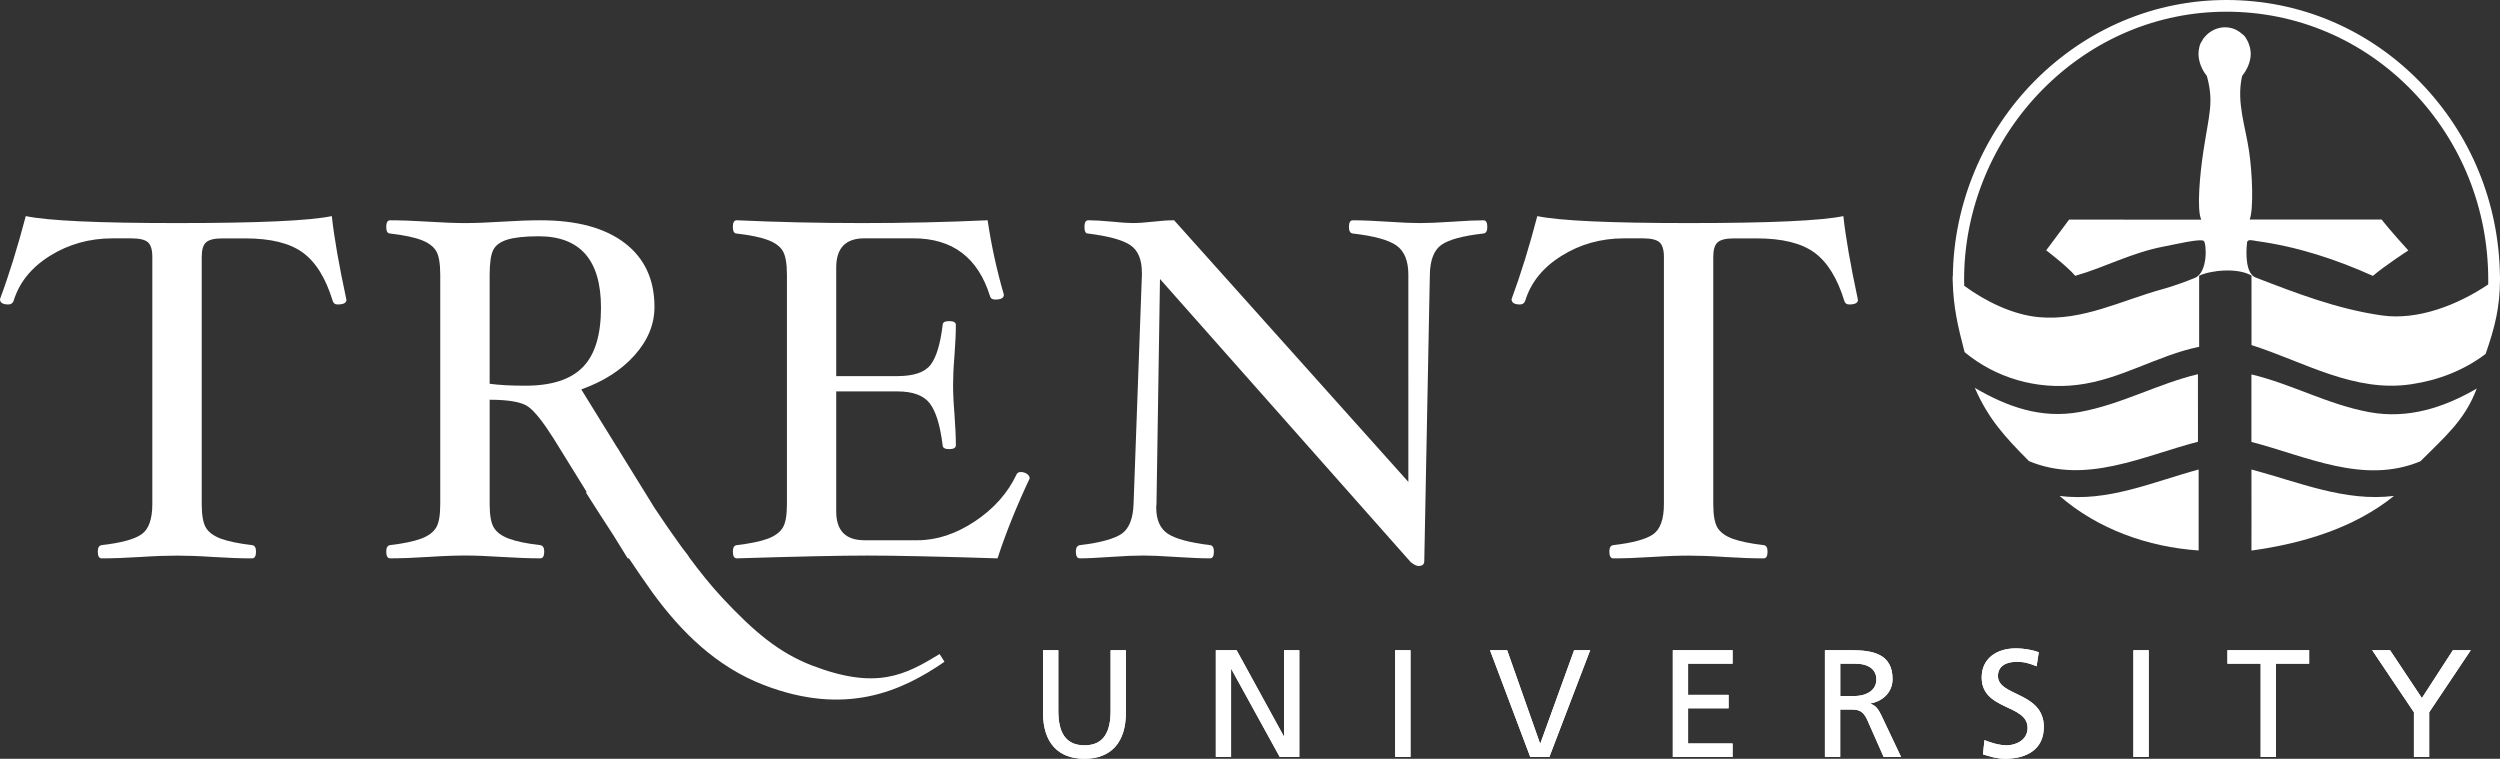 <?xml version="1.0" encoding="utf-8"?>
<!-- Generator: Adobe Illustrator 26.5.0, SVG Export Plug-In . SVG Version: 6.00 Build 0)  -->
<svg version="1.1" id="Layer_1" xmlns="http://www.w3.org/2000/svg" xmlns:xlink="http://www.w3.org/1999/xlink" x="0px" y="0px"
	 viewBox="0 0 888.7 269.73" style="enable-background:new 0 0 888.7 269.73;" xml:space="preserve">
<rect x="0" y="0" width="888.7" height="269.73" fill="#333333" stroke="none"/>
<style type="text/css">
	.st0{fill:#FFFFFF;}
</style>
<g>
	<g>
		<path class="st0" d="M123.15,106.59c0,1.1-1.05,1.64-3.13,1.64c-0.92,0-1.49-0.41-1.73-1.21c-2.48-8.12-6.02-13.86-10.64-17.22
			c-4.61-3.37-11.42-5.06-20.48-5.06h-8.12c-2.82,0-4.75,0.47-5.79,1.4c-1.04,0.92-1.55,2.63-1.55,5.19v87.82
			c0,3.99,0.5,6.8,1.5,8.46c1,1.63,2.8,2.95,5.37,3.9c2.57,0.93,6.25,1.71,11.04,2.27c0.91,0.11,1.39,0.89,1.39,2.31
			c0,1.59-0.48,2.4-1.39,2.4c-3.87,0-8.49-0.16-13.86-0.5c-5.07-0.34-9.33-0.48-12.76-0.48c-3.53,0-7.86,0.14-13.02,0.48
			c-5.36,0.33-9.97,0.5-13.83,0.5c-0.93,0-1.39-0.81-1.39-2.4c0-1.42,0.46-2.2,1.39-2.31c6.98-0.81,11.72-2.09,14.22-3.89
			c2.51-1.79,3.78-5.36,3.78-10.74V91.32c0-2.55-0.53-4.27-1.55-5.19c-1.05-0.93-3.01-1.4-5.9-1.4h-6.73
			c-8.13,0-15.52,2.06-22.16,6.18c-6.61,4.11-10.95,9.45-12.97,16.02c-0.29,0.86-0.93,1.3-1.91,1.3c-1.96,0-2.94-0.64-2.94-1.89
			c3.24-8.69,6.28-18.53,9.17-29.52c7.84,1.65,25.78,2.48,53.83,2.48c28.79,0,47.1-0.83,54.96-2.48
			C118.76,84.3,120.49,94.23,123.15,106.59"/>
		<path class="st0" d="M366.03,170.06c-4.67,9.93-8.49,19.4-11.42,28.42c-21.71-0.68-37.17-0.99-46.37-0.99
			c-9.1,0-24.55,0.32-46.33,0.99c-0.92,0-1.39-0.82-1.39-2.4c0-1.42,0.47-2.19,1.39-2.3c4.78-0.56,8.46-1.34,10.98-2.27
			c2.55-0.95,4.31-2.25,5.33-3.87c1.01-1.6,1.52-4.43,1.52-8.48V97.72c0-3.99-0.49-6.8-1.44-8.44c-0.94-1.63-2.69-2.96-5.24-3.93
			c-2.55-0.98-6.25-1.75-11.16-2.33c-0.92,0-1.39-0.79-1.39-2.36c0-1.56,0.47-2.36,1.39-2.36c14.51,0.67,29.39,1,44.57,1
			c15.3,0,30.16-0.33,44.61-1c1.32,8.94,3.25,17.75,5.78,26.46c0,1.16-1.02,1.73-3.09,1.73c-1,0-1.63-0.41-1.85-1.23
			c-4.25-13.7-13.34-20.54-27.25-20.54h-17.4c-6.68,0-10.01,3.46-10.01,10.41v38.57h21.77c5.78,0,9.71-1.35,11.76-3.99
			c2.06-2.68,3.49-7.41,4.3-14.18c0-0.92,0.77-1.38,2.34-1.38c1.58,0,2.36,0.46,2.36,1.38c0,2.91-0.18,6.54-0.5,10.92
			c-0.35,4.22-0.49,7.68-0.49,10.33c0,2.71,0.14,6.19,0.49,10.39c0.32,4.51,0.5,8.21,0.5,11.1c0,0.91-0.79,1.39-2.36,1.39
			c-1.57,0-2.34-0.48-2.34-1.39c-0.87-7.08-2.4-12.03-4.56-14.86c-2.17-2.85-6.01-4.27-11.5-4.27h-21.77v42.67
			c0,6.82,3.34,10.24,10.05,10.24h18.81c6.87,0,13.66-2.23,20.43-6.72c6.72-4.47,11.69-10.05,14.85-16.74
			c0.24-0.52,0.73-0.79,1.47-0.79c0.81,0,1.53,0.22,2.16,0.64C365.69,168.9,366.03,169.41,366.03,170.06"/>
		<path class="st0" d="M528.71,80.7c0,1.43-0.45,2.19-1.39,2.31c-7.24,0.81-12.17,2.13-14.86,3.99c-2.69,1.84-4.08,5.38-4.18,10.62
			l-1.98,101.85c0,1.16-0.69,1.72-2.07,1.72c-0.71,0-1.62-0.47-2.76-1.38L412.35,99.18l-1.24,79.98c-0.07,0.47-0.09,0.89-0.09,1.29
			c0,4.39,1.39,7.48,4.15,9.31c2.78,1.8,7.76,3.15,14.98,4.01c0.92,0.12,1.37,0.89,1.37,2.31c0,1.59-0.45,2.4-1.37,2.4
			c-2.98,0-7.12-0.17-12.38-0.51c-4.89-0.34-8.67-0.49-11.31-0.49c-2.87,0-6.74,0.14-11.65,0.49c-4.73,0.33-8.38,0.51-10.98,0.51
			c-0.93,0-1.39-0.82-1.39-2.4c0-1.42,0.52-2.19,1.56-2.31c7.15-0.86,12.05-2.21,14.72-4.01c2.63-1.83,4.06-5.36,4.24-10.62
			l2.96-81.43v-0.77c0-4.68-1.37-7.94-4.08-9.78c-2.69-1.84-7.75-3.23-15.13-4.15c-0.81,0-1.21-0.79-1.21-2.35
			c0-1.56,0.45-2.36,1.38-2.36c2.02,0,4.85,0.16,8.48,0.5c3.24,0.33,5.66,0.49,7.27,0.49c2,0,4.45-0.16,7.29-0.49
			c2.9-0.33,5.38-0.5,7.45-0.5l83.27,93.01V97.65c0-4.92-1.41-8.37-4.2-10.36c-2.79-1.99-7.98-3.41-15.54-4.28
			c-0.92-0.12-1.38-0.87-1.38-2.3c0-1.6,0.46-2.4,1.38-2.4c3.12,0,7.27,0.16,12.47,0.5c4.85,0.33,8.59,0.49,11.27,0.49
			c2.89,0,6.81-0.16,11.71-0.49c4.73-0.33,8.4-0.5,11-0.5C528.26,78.31,528.71,79.11,528.71,80.7"/>
		<path class="st0" d="M660.46,106.59c0,1.1-1.03,1.64-3.09,1.64c-0.93,0-1.5-0.41-1.73-1.21c-2.49-8.12-6.03-13.86-10.64-17.22
			c-4.62-3.37-11.44-5.06-20.5-5.06h-8.12c-2.82,0-4.76,0.47-5.78,1.4c-1.06,0.92-1.57,2.63-1.57,5.19v87.82
			c0,3.99,0.51,6.8,1.52,8.46c1,1.63,2.8,2.95,5.36,3.9c2.58,0.93,6.24,1.71,11.04,2.27c0.93,0.11,1.38,0.89,1.38,2.31
			c0,1.59-0.45,2.4-1.38,2.4c-3.88,0-8.48-0.16-13.85-0.5c-5.09-0.34-9.34-0.48-12.74-0.48c-3.55,0-7.88,0.14-13.04,0.48
			c-5.37,0.33-9.98,0.5-13.84,0.5c-0.91,0-1.39-0.81-1.39-2.4c0-1.42,0.47-2.2,1.39-2.31c6.99-0.81,11.72-2.09,14.23-3.89
			c2.51-1.79,3.78-5.36,3.78-10.74V91.32c0-2.55-0.54-4.27-1.57-5.19c-1.04-0.93-2.99-1.4-5.87-1.4h-6.76
			c-8.14,0-15.51,2.06-22.13,6.18c-6.64,4.11-10.96,9.45-12.98,16.02c-0.3,0.86-0.93,1.3-1.9,1.3c-1.98,0-2.95-0.64-2.95-1.89
			c3.22-8.69,6.28-18.53,9.15-29.52c7.83,1.65,25.8,2.48,53.83,2.48c28.78,0,47.11-0.83,54.97-2.48
			C656.08,84.3,657.82,94.23,660.46,106.59"/>
		<path class="st0" d="M186.76,137.11c-5.1,0-9.34-0.22-12.7-0.69V97.73c0-4.23,0.43-7.18,1.27-8.86c0.83-1.67,2.51-2.91,5.05-3.7
			c2.5-0.76,6.21-1.18,11.08-1.18c14.79,0,22.18,8.46,22.18,25.38c0,9.69-2.15,16.73-6.44,21.12
			C202.89,134.91,196.08,137.11,186.76,137.11 M334.01,232.5c-12.19,7.41-22.32,12.96-45.5,4.01
			c-11.49-4.46-20.37-11.79-31.82-24.08c-3.82-4.08-7.94-9.22-11.94-14.61c0.05,0.01,0.1,0.01,0.14,0.01
			c-0.87-1.1-1.76-2.27-2.65-3.45c-3.39-4.69-6.66-9.43-9.49-13.71l-12.14-19.64c-0.31-0.51-0.66-1.12-0.95-1.62l-0.05,0.02
			l-12.98-21c7.99-2.86,14.31-6.91,18.99-12.19c4.69-5.25,7.03-10.98,7.03-17.13c0-9.77-3.53-17.33-10.56-22.71
			c-7.05-5.39-17.01-8.09-29.88-8.09c-3.88,0-8.5,0.16-13.85,0.5c-5.16,0.33-9.49,0.49-13.01,0.49c-3.53,0-7.83-0.16-12.91-0.49
			c-5.31-0.33-9.9-0.5-13.76-0.5c-0.92,0-1.38,0.79-1.38,2.36c0,1.56,0.46,2.34,1.38,2.34c4.9,0.58,8.62,1.35,11.17,2.34
			c2.52,0.97,4.27,2.3,5.23,3.93c0.94,1.63,1.42,4.46,1.42,8.44v81.43c0,4.05-0.5,6.89-1.51,8.48c-1.02,1.62-2.78,2.92-5.32,3.87
			c-2.54,0.93-6.2,1.71-10.99,2.28c-0.92,0.11-1.38,0.89-1.38,2.3c0,1.59,0.47,2.4,1.38,2.4c3.85,0,8.46-0.17,13.76-0.51
			c5.06-0.34,9.36-0.49,12.85-0.49c3.52,0,7.81,0.15,12.93,0.49c5.35,0.33,9.98,0.51,13.85,0.51c0.92,0,1.39-0.82,1.39-2.4
			c0-1.42-0.5-2.19-1.48-2.3c-4.79-0.56-8.47-1.32-11.04-2.28c-2.57-0.95-4.35-2.25-5.36-3.89c-1.02-1.64-1.52-4.45-1.52-8.41v-37.1
			c6.89,0,11.47,0.83,13.76,2.5c2.29,1.67,5.28,5.44,8.99,11.31l11.35,18.35l0.44,0.72l-0.34,0.06c3.24,5.13,6.5,10.2,9.8,15.24
			l2.86,4.63l2.2,3.57h0.03c0.12,0,0.28-0.01,0.41-0.01c2.78,4.12,5.55,8.25,8.46,12.28c10.23,14,22.63,26.24,39.45,32.74
			c28.86,11.14,48.76,2.48,64.27-8.25L334.01,232.5z"/>
		<path class="st0" d="M400.23,253.36c0,10.66-5.39,16.37-14.73,16.37c-9.35,0-14.73-5.71-14.73-16.37v-22.23h5.44v21.53
			c0,7.29,2.28,12.29,9.3,12.29c7.01,0,9.29-5,9.29-12.29v-21.53h5.44V253.36z"/>
	</g>
	<polygon class="st0" points="456.45,231.13 456.45,261.69 456.34,261.69 439.59,231.13 432.2,231.13 432.2,269.08 437.62,269.08 
		437.62,237.87 437.74,237.87 454.92,269.08 461.88,269.08 461.88,231.13 	"/>
	<rect x="495.96" y="231.13" class="st0" width="5.44" height="37.95"/>
	<polygon class="st0" points="559.57,231.13 547.56,264.29 547.45,264.29 535.76,231.13 529.67,231.13 543.97,269.08 550.77,269.08 
		565.28,231.13 	"/>
	<polygon class="st0" points="594.65,231.13 594.65,269.08 615.9,269.08 615.9,264.29 600.08,264.29 600.08,251.79 614.48,251.79 
		614.48,247.01 600.08,247.01 600.08,235.92 615.9,235.92 615.9,231.13 	"/>
	<g>
		<path class="st0" d="M654.18,247.44h4.62c5.16,0,8.21-2.28,8.21-5.92c0-3.43-2.61-5.6-7.61-5.6h-5.22V247.44z M648.73,231.13h9.3
			c7.5,0,14.73,1.19,14.73,10.27c0,4.62-3.42,7.89-7.83,8.65v0.11c1.69,0.66,2.5,1.46,3.7,3.81l7.16,15.11h-6.19l-5.82-13.15
			c-1.68-3.7-3.48-3.7-6.36-3.7h-3.26v16.85h-5.44V231.13z"/>
		<path class="st0" d="M723.98,236.84c-2.78-1.08-4.3-1.58-7.13-1.58c-3.04,0-6.62,1.09-6.62,5.06c0,7.28,16.31,5.59,16.31,18.1
			c0,8.1-6.26,11.31-13.87,11.31c-2.67,0-5.27-0.76-7.77-1.57l0.54-5.06c1.84,0.76,5.11,1.85,7.88,1.85c3.1,0,7.45-1.73,7.45-6.2
			c0-8.48-16.32-6.15-16.32-17.93c0-6.76,5.33-10.34,12.19-10.34c2.49,0,5.49,0.44,8.1,1.36L723.98,236.84z"/>
	</g>
	<rect x="758.38" y="231.13" class="st0" width="5.44" height="37.95"/>
	<polygon class="st0" points="791.81,231.13 791.81,235.92 803.62,235.92 803.62,269.08 809.06,269.08 809.06,235.92 820.86,235.92 
		820.86,231.13 	"/>
	<polygon class="st0" points="871.96,231.13 860.93,248.15 849.61,231.13 843.26,231.13 858.1,253.2 858.1,269.08 863.53,269.08 
		863.53,253.2 878.31,231.13 	"/>
	<g>
		<path class="st0" d="M400.23,253.36c0,10.66-5.39,16.37-14.73,16.37c-9.35,0-14.73-5.71-14.73-16.37v-22.23h5.44v21.53
			c0,7.29,2.28,12.29,9.3,12.29c7.01,0,9.29-5,9.29-12.29v-21.53h5.44V253.36z"/>
	</g>
	<polygon class="st0" points="456.45,231.13 456.45,261.69 456.34,261.69 439.59,231.13 432.2,231.13 432.2,269.08 437.62,269.08 
		437.62,237.87 437.74,237.87 454.92,269.08 461.88,269.08 461.88,231.13 	"/>
	<rect x="495.96" y="231.13" class="st0" width="5.44" height="37.95"/>
	<polygon class="st0" points="559.57,231.13 547.56,264.29 547.45,264.29 535.76,231.13 529.67,231.13 543.97,269.08 550.77,269.08 
		565.28,231.13 	"/>
	<polygon class="st0" points="594.65,231.13 594.65,269.08 615.9,269.08 615.9,264.29 600.08,264.29 600.08,251.79 614.48,251.79 
		614.48,247.01 600.08,247.01 600.08,235.92 615.9,235.92 615.9,231.13 	"/>
	<g>
		<path class="st0" d="M654.18,247.44h4.62c5.16,0,8.21-2.28,8.21-5.92c0-3.43-2.61-5.6-7.61-5.6h-5.22V247.44z M648.73,231.13h9.3
			c7.5,0,14.73,1.19,14.73,10.27c0,4.62-3.42,7.89-7.83,8.65v0.11c1.69,0.66,2.5,1.46,3.7,3.81l7.16,15.11h-6.19l-5.82-13.15
			c-1.68-3.7-3.48-3.7-6.36-3.7h-3.26v16.85h-5.44V231.13z"/>
		<path class="st0" d="M723.98,236.84c-2.78-1.08-4.3-1.58-7.13-1.58c-3.04,0-6.62,1.09-6.62,5.06c0,7.28,16.31,5.59,16.31,18.1
			c0,8.1-6.26,11.31-13.87,11.31c-2.67,0-5.27-0.76-7.77-1.57l0.54-5.06c1.84,0.76,5.11,1.85,7.88,1.85c3.1,0,7.45-1.73,7.45-6.2
			c0-8.48-16.32-6.15-16.32-17.93c0-6.76,5.33-10.34,12.19-10.34c2.49,0,5.49,0.44,8.1,1.36L723.98,236.84z"/>
	</g>
	<rect x="758.38" y="231.13" class="st0" width="5.44" height="37.95"/>
	<polygon class="st0" points="791.81,231.13 791.81,235.92 803.62,235.92 803.62,269.08 809.06,269.08 809.06,235.92 820.86,235.92 
		820.86,231.13 	"/>
	<polygon class="st0" points="871.96,231.13 860.93,248.15 849.61,231.13 843.26,231.13 858.1,253.2 858.1,269.08 863.53,269.08 
		863.53,253.2 878.31,231.13 	"/>
	<g>
		<path class="st0" d="M800.34,143.74V133.1c14.37,3.43,27.04,10.68,41.99,13.43c13.7,2.51,26.57-1.68,38.1-8.41
			c-4.29,11.42-11.5,17.27-20.01,25.85c-20.22,8.44-40.53-1.82-60.08-6.87V143.74z"/>
		<path class="st0" d="M781.32,143.66v-10.64c-14.37,3.43-27.02,10.68-41.99,13.43c-13.68,2.52-25.78-1.83-37.33-8.57
			c4.87,11.12,10.73,17.45,19.25,26.03c20.22,8.45,40.53-1.81,60.08-6.88V143.66z"/>
		<path class="st0" d="M781.57,190.68v5c-17.94-1.21-35.87-7.57-49.44-19.4c17.09,2.28,33.36-5.04,49.44-9.38V190.68z"/>
		<path class="st0" d="M800.36,185.43l-0.02-18.53c16.58,4.39,33.29,11.6,50.69,9.38c-14.33,11.54-32.7,16.95-50.69,19.43
			L800.36,185.43z"/>
		<path class="st0" d="M884.51,101.11c-10.92,7.37-25.12,12.83-37.81,11.02c-15.83-2.26-30.24-7.84-44.85-13.47
			c-3.48-1.34-3.55-8.23-3.07-12.45c0.16-1.39,2.22-0.68,3.42-0.52c14.56,2,28.12,6.46,41.32,12.38c3.95-3.43,12.59-9.04,12.59-9.04
			s-6.59-7.22-9.47-10.98h-46.93c1.42-3.55,1-16.16-0.22-24.38c-1.33-8.94-4.46-17.27-2.55-26.26c0.05-0.17,0.12-0.36,0.17-0.54
			c1.78-2.19,2.98-5.08,2.98-7.74c0-0.49-0.07-0.98-0.14-1.46c-0.03-0.37-0.12-0.74-0.24-1.1c-0.26-0.98-0.64-1.92-1.18-2.76
			c-0.35-0.68-0.76-1.23-1.67-1.87c-1.57-1.39-3.59-2.24-5.9-2.24c-2.27,0-4.34,0.85-5.97,2.19c-0.05,0.05-0.11,0.09-0.16,0.13
			c-0.4,0.34-0.77,0.72-1.1,1.12c-0.17,0.19-0.32,0.36-0.47,0.56c-0.23,0.33-0.43,0.68-0.61,1.04c-0.14,0.26-0.31,0.47-0.44,0.74
			c-0.24,0.56-0.39,1.12-0.47,1.67c-0.14,0.63-0.22,1.29-0.22,1.96c0,2.71,1.13,5.63,2.93,7.82c0.05,0.18,0.13,0.36,0.17,0.54
			c2.32,8.92,0.72,12.75-1.35,26.2c-1.25,8.22-2.43,20.77-0.77,24.42l-46.97-0.03l-8.15,10.92c0,0,7.19,5.42,10.34,9.07
			c10.6-3.06,20.1-8.25,31.34-10.39c4.62-0.89,13.18-2.94,14.35-2.01c0.95,0.76,1.61,11.21-3.23,13.16
			c-3.33,1.35-7.54,2.9-11.1,3.88c-14.91,4.06-28.89,11.54-44.46,10.04c-9.01-0.86-18.68-5.48-26.38-11.14l-0.04-1.83
			c-0.12-25.25,10.13-50.09,28.13-68.17c17.6-17.69,40.72-27.43,65.12-27.43c25.04,0,48.49,9.99,66.05,28.13
			c17.43,18.02,27.02,41.87,27.02,67.19L884.51,101.11z M888.69,98.45c0-0.11,0.01-0.23,0.01-0.35h-0.02
			c-0.34-25.88-10.3-50.23-28.15-68.69C842.18,10.45,817.66,0,791.48,0c-25.51,0-49.68,10.18-68.07,28.65
			c-18.42,18.52-28.96,43.85-29.22,69.71c-0.04-0.03-0.05-0.03-0.07-0.07l-0.01-0.19c0,0.47,0.01,0.9,0.03,1.35
			c0,0.12-0.02,0.23-0.02,0.34l0.03,0.01c0.2,9.3,1.8,16.09,4.22,25.38c11.1,9.2,25.61,13.39,40.01,11.65
			c15.37-1.84,28.34-10.4,43.22-13.53h0.15c0,0-0.03-25.27,0-25.28c3.97-1.92,13.58-2.99,18.61-0.06c0.01,0.01,0.01,24.85,0,24.71
			c18.63,5.93,36.49,16.99,56.87,13.91c9.57-1.43,18.6-4.89,26.36-10.77c3.38-9.73,5.04-16.6,5.11-26.31l0.01-0.01
			c0-0.29,0.01-0.57,0.01-0.86C888.7,98.57,888.69,98.52,888.69,98.45"/>
	</g>
</g>
</svg>
